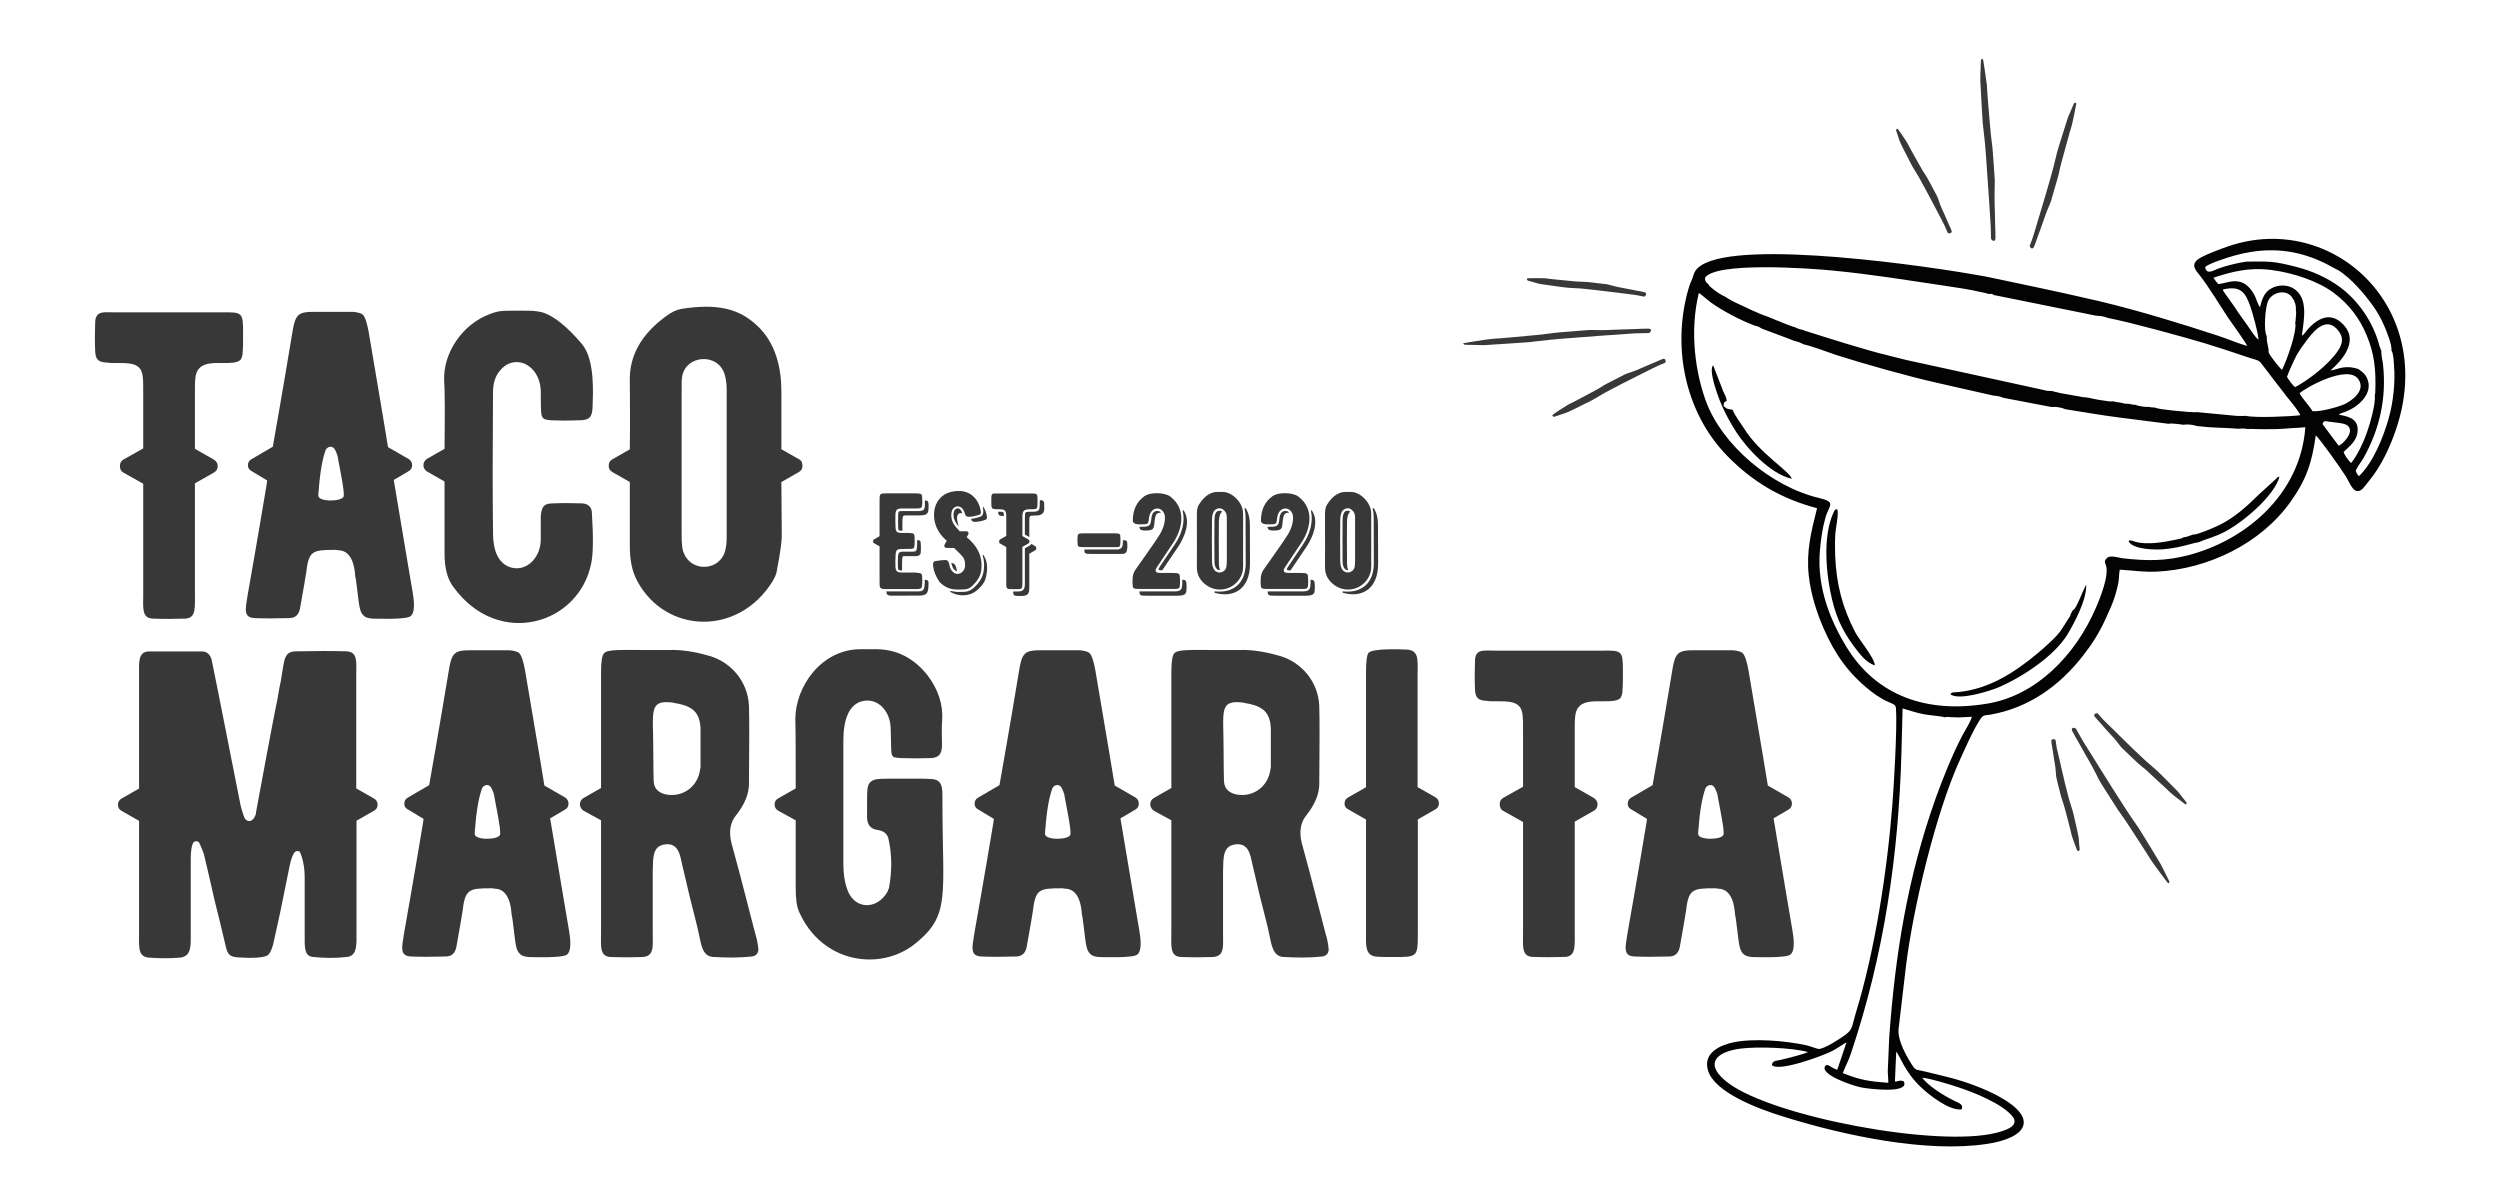 <?xml version="1.0" encoding="utf-8"?>
<!-- Generator: Adobe Illustrator 27.8.1, SVG Export Plug-In . SVG Version: 6.00 Build 0)  -->
<svg version="1.1" id="Capa_1" xmlns="http://www.w3.org/2000/svg" xmlns:xlink="http://www.w3.org/1999/xlink" x="0px" y="0px"
	 viewBox="0 0 1920 920.7" style="enable-background:new 0 0 1920 920.7;" xml:space="preserve">
<style type="text/css">
	.st0{fill:#383838;}
	.st1{fill-rule:evenodd;clip-rule:evenodd;fill:#030303;}
</style>
<g>
	<g>
		<g>
			<path class="st0" d="M290,617.9c0,2.4-1,3.7-2.7,4.7l-13.5,7.7v85.4c0,9.4,0.7,18.2-7.1,19.2c-8.7,1-17.5,1-26.6,0
				c-6.7-0.7-6.1-8.4-6.1-16.8v-43.7c0-8.1-1.3-14.5-3.4-19.5c-0.3-1-1-1.3-2-1.3c-1,0-1.7,0.3-2.4,1c-1.3,1.7-2.7,5-3.7,10.1
				l-7.1,35c-2.4,11.4-4.4,19.8-5.7,25.9c-1,3.7-2.4,6.4-3.7,7.7c-2.7,2.4-13.1,2.7-22.5,2c-6.7-0.3-8.7-2-10.1-8.4
				c-2-8.7-7.1-29.9-8.4-34.6c-3.4-15.5-6.4-27.6-8.4-36.3c-0.7-2-1.7-4.7-3.4-8.4c-1.3-2.7-4.7-1.3-5,0c-1,2-1.7,6.1-1.7,11.8v57.2
				c0,9.4,0.7,17.5-7.7,18.8c-8.1,0.7-16.5,0.7-24.9,0c-8.1-1-7.1-8.1-7.1-19.2v-85.8l-13.5-7.7c-1.7-1-2.7-2.4-2.7-4.7
				c0-2,1-3.7,2.7-4.7l13.5-7.7v-86.8c0-9.8-1-18.2,7.4-18.5h41c3.7,0,6.4,2.4,7.4,6.7l4.7,23.2l17.5,88.5c0.3,1.7,1.3,4.7,2.7,8.7
				s6.1,4.7,8.4-0.7c0.3-0.7,0.7-1.3,0.7-2.7l8.1-43.7c3.4-17.8,6.1-32.6,8.4-43.4c0.7-3.7,1.3-8.4,2.7-14.5
				c2.7-15.1,1.7-22.2,11.8-22.2c15.1-0.3,27.9-0.3,38.3,0c9.1,0.3,7.7,8.4,7.7,18.2v87.1l13.5,7.7C289,614.2,290,615.9,290,617.9z"
				/>
			<path class="st0" d="M435.6,733c-3,3-26.9,2-29.6,2c-3.4-0.3-5.4-1-6.7-2.4c-3-2.7-3.4-7.7-4.7-18.5c-0.7-5-1-9.1-1.7-11.8
				c-0.3-3.4-1-19.5-12.8-19.8c-1.7-0.3-2.7-0.3-2.7-0.3c-17.5,0-20.2,0.7-22.2,17.8c-0.3,2.7-2,11.8-4.7,27.2c-1,5-3.7,7.4-8.4,7.4
				c-10.4,0.3-19.2,0.3-26.2,0c-9.4-0.3-7.1-7.4-5.7-17.2c8.1-45.7,12.8-74.3,14.8-86.1c0-1,0.3-2,0.3-2.4l-11.8-7.1
				c-2-1-3-2.4-3-4.7c0-2,1-3.7,3-4.7l16.1-9.4c7.4-41.7,12.4-72,15.5-90.5c2-11.1,4.7-13.1,15.5-13.1h30.6c3.4,0.3,6.1,1,7.4,2
				c2.4,2.4,3.7,8.4,4.7,13.8c9.4,55.8,14.5,85.4,14.8,88.1l15.8,9.1c1.7,1,2.7,2.7,2.7,4.7c0,2.4-1,3.7-2.7,4.7l-11.4,6.7
				c9.1,54.8,14.1,83.4,14.5,86.1C438.7,724.6,438.3,730.6,435.6,733z M383.8,635.1c-0.7-6.1-4.4-23.9-4.4-24.9c-0.3-1.3-1-3-2-5
				c-2-3.7-5.7-2.4-7.1,0c-2.4,6.4-4.4,16.8-5.4,30.9c-0.3,1.7-0.3,3.4-0.3,4.4c0,5,18.8,4.7,19.5,0.3
				C384.2,640.1,384.2,638.1,383.8,635.1z"/>
			<path class="st0" d="M582.3,727.9c0.7,3.4-1.3,6.4-5,6.7c-9.1,1-19.2,1-30.3,0.3c-7.4-1-8.4-8.7-10.4-18.2
				c-1-5-3.4-14.1-6.7-27.2l-6.4-27.2c-1.3-6.4-3-15.1-12.8-13.8c-9.8,1.3-9.1,10.4-9.4,20.9v47.4c0,10.1,1.3,17.8-8.1,18.2
				c-7.7,0.3-15.8,0.3-23.9,0c-9.1-0.3-7.7-8.4-7.7-19.5V630l-13.5-7.4c-1.7-1.3-2.7-2.7-2.7-5c0-2,1-3.7,2.7-4.7l13.5-7.7v-88.5
				c0-8.4,0.7-13.5,2.4-15.1c3-3,12.8-2.4,32.3-2.4H514c8.4-0.3,18.2,1,28.9,4c18.2,4.4,31.6,20.2,32.3,39c0.3,9.1,0.3,28.9,0,59.9
				c0,7.7-3.4,15.8-9.8,23.9c-4.7,5.7-5.7,12.8-3.7,21.2c3,10.8,9.1,33.6,18.2,69.3C581.3,720.9,582,724.9,582.3,727.9z
				 M521.8,540.6c-2.4-0.3-3.7-0.7-5-1c-18.8-2.4-15.1,6.7-15.1,34.6c0,14.8,0.3,24.2,0.3,24.9c0,5.7,2.7,9.1,8.4,10.8
				c12.4,3,24.2-4.4,26.9-16.8c0.3-2,0.7-3.4,0.7-4v-30.3C537.2,548,532.9,543.2,521.8,540.6z"/>
			<path class="st0" d="M723.6,553c-0.3,2.4-0.3,5.7-0.3,10.4c0,9.8,2,18.2-8.1,18.8c-7.7,0.3-15.5,0.3-23.5,0
				c-9.1-0.7-6.7,0-7.7-23.5c-0.3-11.1-8.4-22.2-20.2-20.5c-11.8,1.7-16.1,14.5-16.1,30.6V663c0,7.1,0.7,13.5,2.7,19.2
				c5,16.5,23.2,17.2,31.3,2.4c0.3-1,0.7-2,1-2.4c2.4-13.1,2.4-25.6-0.3-37.7c-0.7-4-3.7-6.4-8.4-7.1c-5.4-0.7-8.1-4-8.1-10.1
				c0-11.8,0-18.8,0.3-20.9c0.3-5,3-7.7,8.4-8.1c3-0.3,10.4-0.3,22.2-0.3c9.1,0,15.1,0,18.2,0.3c3,0,5,1,6.1,2
				c2.7,2.7,2.7,6.4,2.7,15.1c0,72.7,6.4,87.1-20.5,109c-26.6,21.9-72.3,15.8-89.8-24.6c-1.7-4-2.4-10.1-2.4-18.2V630l-13.5-7.4
				c-1.7-1-2.7-2.7-2.7-4.7c0-2.4,1-3.7,2.7-4.7l13.5-7.7c0-25.9,0-43.7-0.3-53.1c0-25.2,20.2-54.2,50.8-53.8h12.1
				c15.5,0.3,28.6,7.1,39,20.5C720.6,529.8,724.3,540.9,723.6,553z"/>
			<path class="st0" d="M873.6,733c-3,3-26.9,2-29.6,2c-3.4-0.3-5.4-1-6.7-2.4c-3-2.7-3.4-7.7-4.7-18.5c-0.7-5-1-9.1-1.7-11.8
				c-0.3-3.4-1-19.5-12.8-19.8c-1.7-0.3-2.7-0.3-2.7-0.3c-17.5,0-20.2,0.7-22.2,17.8c-0.3,2.7-2,11.8-4.7,27.2c-1,5-3.7,7.4-8.4,7.4
				c-10.4,0.3-19.2,0.3-26.2,0c-9.4-0.3-7.1-7.4-5.7-17.2c8.1-45.7,12.8-74.3,14.8-86.1c0-1,0.3-2,0.3-2.4l-11.8-7.1
				c-2-1-3-2.4-3-4.7c0-2,1-3.7,3-4.7l16.1-9.4c7.4-41.7,12.4-72,15.5-90.5c2-11.1,4.7-13.1,15.5-13.1h30.6c3.4,0.3,6.1,1,7.4,2
				c2.4,2.4,3.7,8.4,4.7,13.8c9.4,55.8,14.5,85.4,14.8,88.1l15.8,9.1c1.7,1,2.7,2.7,2.7,4.7c0,2.4-1,3.7-2.7,4.7l-11.4,6.7
				c9.1,54.8,14.1,83.4,14.5,86.1C876.7,724.6,876.3,730.6,873.6,733z M821.8,635.1c-0.7-6.1-4.4-23.9-4.4-24.9c-0.3-1.3-1-3-2-5
				c-2-3.7-5.7-2.4-7.1,0c-2.4,6.4-4.4,16.8-5.4,30.9c-0.3,1.7-0.3,3.4-0.3,4.4c0,5,18.8,4.7,19.5,0.3
				C822.2,640.1,822.2,638.1,821.8,635.1z"/>
			<path class="st0" d="M1020.3,727.9c0.7,3.4-1.3,6.4-5,6.7c-9.1,1-19.2,1-30.3,0.3c-7.4-1-8.4-8.7-10.4-18.2
				c-1-5-3.4-14.1-6.7-27.2l-6.4-27.2c-1.3-6.4-3-15.1-12.8-13.8c-9.8,1.3-9.1,10.4-9.4,20.9v47.4c0,10.1,1.3,17.8-8.1,18.2
				c-7.7,0.3-15.8,0.3-23.9,0c-9.1-0.3-7.7-8.4-7.7-19.5V630l-13.5-7.4c-1.7-1.3-2.7-2.7-2.7-5c0-2,1-3.7,2.7-4.7l13.5-7.7v-88.5
				c0-8.4,0.7-13.5,2.4-15.1c3-3,12.8-2.4,32.3-2.4H952c8.4-0.3,18.2,1,28.9,4c18.2,4.4,31.6,20.2,32.3,39c0.3,9.1,0.3,28.9,0,59.9
				c0,7.7-3.4,15.8-9.8,23.9c-4.7,5.7-5.7,12.8-3.7,21.2c3,10.8,9.1,33.6,18.2,69.3C1019.3,720.9,1020,724.9,1020.3,727.9z
				 M959.8,540.6c-2.4-0.3-3.7-0.7-5-1c-18.8-2.4-15.1,6.7-15.1,34.6c0,14.8,0.3,24.2,0.3,24.9c0,5.7,2.7,9.1,8.4,10.8
				c12.4,3,24.2-4.4,26.9-16.8c0.3-2,0.7-3.4,0.7-4v-30.3C975.2,548,970.9,543.2,959.8,540.6z"/>
			<path class="st0" d="M1105.1,616.9c0,2.4-1,3.7-2.7,4.7l-13.5,7.7v88.5c0,16.8-0.7,17.2-17.2,17.2c-6.4,0-11.1,0-14.5-0.3
				c-9.1-0.7-8.1-9.1-8.1-18.5v-86.8l-13.5-7.7c-2-1-3-2.4-3-4.7c0-2,1-3.7,3-4.7l13.5-7.7v-88.8c0-8.1,0.7-13.1,2-14.5
				c3.4-3.4,23.6-2.7,29.9-2.4c9.1,1,7.7,8.4,7.7,19.8v85.8l13.5,7.7C1104.1,613.2,1105.1,614.9,1105.1,616.9z"/>
			<path class="st0" d="M1246.4,515.3c0,6.7,0,11.8-0.3,14.5c0,3-0.7,5-1.7,6.4c-2.7,2.4-7.4,2.4-13.5,2.4c-6.7,0-13.8-0.3-17.8,3.7
				c-4,3.7-3.7,9.4-3.7,22.5v39.7l14.8,8.4c1.7,1.3,2.7,2.7,2.7,4.7c0,2.4-1,4-2.7,5l-14.8,8.4v83.4c0,12.1,1,19.8-7.1,20.5
				c-8.7,0.3-17.2,0.3-25.2,0c-8.7-0.3-7.4-8.4-7.4-18.5v-85.1l-15.5-8.7c-1.7-1-2.4-2.7-2.4-5c0-2,0.7-3.4,2.4-4.7l15.5-8.7v-42.7
				c0-11.4,0-15.8-3-19.2c-3.4-3.7-10.1-3.7-16.8-3.7c-3.7,0-6.4,0-7.7-0.3c-6.7-0.3-9.1-2-9.4-8.7c-0.3-7.1-0.3-14.8,0-22.5
				c0-2.7,1-4.7,2-5.7c2.7-2.4,6.7-1.7,14.5-1.7h80.7C1245.7,499.5,1246.4,499.5,1246.4,515.3z"/>
			<path class="st0" d="M1375.2,733c-3,3-26.9,2-29.6,2c-3.4-0.3-5.4-1-6.7-2.4c-3-2.7-3.4-7.7-4.7-18.5c-0.7-5-1-9.1-1.7-11.8
				c-0.3-3.4-1-19.5-12.8-19.8c-1.7-0.3-2.7-0.3-2.7-0.3c-17.5,0-20.2,0.7-22.2,17.8c-0.3,2.7-2,11.8-4.7,27.2c-1,5-3.7,7.4-8.4,7.4
				c-10.4,0.3-19.2,0.3-26.2,0c-9.4-0.3-7.1-7.4-5.7-17.2c8.1-45.7,12.8-74.3,14.8-86.1c0-1,0.3-2,0.3-2.4l-11.8-7.1
				c-2-1-3-2.4-3-4.7c0-2,1-3.7,3-4.7l16.1-9.4c7.4-41.7,12.4-72,15.5-90.5c2-11.1,4.7-13.1,15.5-13.1h30.6c3.4,0.3,6.1,1,7.4,2
				c2.4,2.4,3.7,8.4,4.7,13.8c9.4,55.8,14.5,85.4,14.8,88.1l15.8,9.1c1.7,1,2.7,2.7,2.7,4.7c0,2.4-1,3.7-2.7,4.7l-11.4,6.7
				c9.1,54.8,14.1,83.4,14.5,86.1C1378.3,724.6,1377.9,730.6,1375.2,733z M1323.4,635.1c-0.7-6.1-4.4-23.9-4.4-24.9
				c-0.3-1.3-1-3-2-5c-2-3.7-5.7-2.4-7.1,0c-2.4,6.4-4.4,16.8-5.4,30.9c-0.3,1.7-0.3,3.4-0.3,4.4c0,5,18.8,4.7,19.5,0.3
				C1323.8,640.1,1323.8,638.1,1323.4,635.1z"/>
		</g>
		<g>
			<path class="st0" d="M708.2,442.2c0.2,2.7,0.2,5.3-0.1,7.9c-0.2,2.5-2.7,2.3-4.9,2.3h-22.7c-1.5,0-3.3,0-4.2-0.8
				c-0.9-0.8-0.8-2.2-0.8-6.1v-25.9l-4.2-2.4c-0.5-0.3-0.8-0.7-0.8-1.5c0-0.6,0.3-1.2,0.8-1.5l4.2-2.4v-27.4c0-5.2,0.1-5.5,5.2-5.5
				h22.6c2.4,0,3.8,0.3,4.3,0.7c0.9,0.9,0.8,6.2,0.6,8.6c-0.2,2.5-2.4,2.3-5.5,2.3h-10.4c-3.5,0.1-4.4,1.2-4.6,4.4
				c-0.1,3.6-0.1,7,0.1,10.4c0,1.4,0.4,2.4,0.9,3c1.3,1.2,3.6,1,6.8,1c1.7,0,2.9,0,3.7,0.1c2.5,0,3.1,0.7,3.2,3.2
				c0.1,2.2,0.1,4.4-0.1,6.6c0,1.5-0.8,2.2-2.3,2.3c-1.6,0.1-4,0.1-7,0.1c-4,0-5,0.5-5.2,5c-0.2,2.5-0.2,5.3-0.1,8.6
				c0.2,3.4,1.2,4.4,4.6,4.5h10.3C705.8,440.1,707.9,439.8,708.2,442.2z M713.1,447.4c0-1.8-1.3-2.1-2.9-2.1c0.1,1.7,0,3.4-0.2,4.9
				c-0.4,4.3-2.8,4-6.8,4h-22.5c0.1,1.4,0.3,2,0.8,2.5c0.9,0.8,2.7,0.8,4.2,0.8l20.1-0.1C712.3,457.4,713.1,455.4,713.1,447.4z
				 M704.3,419.5c-0.2,3.6-0.5,4.2-4.1,4.2h-7.1c-2.3,0-3.2,0.9-3.4,3.3c-0.2,2.2-0.2,4.7-0.1,8.4c0.1,2.4,0.4,2.6,2.7,2.7h0.5
				c0-2.2-0.1-5.3,0-7.1c0.2-4.5,0.2-3.9,4.2-3.9c3,0,5.5,0.1,7,0c1.5-0.1,3-1,3.1-2.5c0.2-2.3,0.2-4.3,0.1-6.5
				c-0.1-2.5-0.3-3.3-2.8-3.3C704.5,416.5,704.4,418.1,704.3,419.5z M710.3,384.3v4.1c-0.1,4.5-2.9,4.1-7.5,4.1h-10.4
				c-2.2,0.1-2.5,0.3-2.6,2.6c-0.1,3.6-0.1,6.4,0,10.2c0.1,2.3,0.5,2.2,3.3,2.3c-0.1-2.4-0.1-5.8,0-8.3c0.2-3.2,0.1-3.5,3.6-3.5
				h10.2c3.6,0,5.9-0.9,6.1-3.9c0.2-2.4,0.4-6.1-0.5-7C711.9,384.6,711.5,384.4,710.3,384.3z"/>
			<path class="st0" d="M747.3,417.3c5.3,6.1,7.3,13,6.3,20.7c-0.4,3.4-1.9,6.4-4.2,9.1c-4.7,5.6-6.3,5.7-13.3,5.7
				c-5.2,0-8-1-10.9-2.8c-1.8-1.2-3.1-2.3-4-3.6c-2.5-3.9-4-7.5-4.5-11c-0.2-1.6-0.5-4.2,1.7-4.5c3.5-0.5,5.9-0.8,7-0.8
				c2.1-0.1,2.8,0.5,3.5,2.7c0,0.2,0.2,0.6,0.3,1.4c0.3,1.3,0.5,1.9,1,2.9c1.7,2.9,3.8,4.1,6.4,3.5c2.5-0.6,4.6-3.4,4.6-6.2
				c0.1-6.2-2.1-7.1-7.6-12.7l-0.9-0.9h-5.7c-1.4,0.1-2.2-1.4-1.6-2.5l1.7-2.9l-2.9-2.9c-5-5.4-7.3-11.8-6.8-18.9
				c0.6-8.2,5.8-14,12.5-15.7c15.4-3.9,22.3,6.4,23.4,15.2c0.2,1.3-0.3,1.9-1.4,2.3c-2.8,0.9-5.6,1.5-8.1,1.5
				c-1.3,0-2.1-0.5-2.5-1.7l-1-2.7c-2.5-5.6-8.9-4.4-9.6,1.5c-0.5,4,0.7,7.8,3.9,11.3c0.3,0.4,1.8,1.9,2.5,2.7h5
				c1.4,0,2.2,1.4,1.5,2.5l-1.2,2.1C744.3,414.1,745.4,415.1,747.3,417.3z M731,454c-1.8-0.2-1.9,0.3-0.4,1c2.4,1.3,5.5,2.2,8.6,2.2
				c5.1,0,9.4-1.4,14.2-6.9c2.3-2.7,3.3-4.2,4.1-8.3c0.9-4.8,1.2-10.4-2-15.4c-0.5-0.9-1-0.6-0.7,0.3c1,3.6,1.3,7.3,0.7,11.2
				c-0.4,3.7-2,7-4.6,10.2c-5.6,6.5-8.1,6.3-14.8,6.3C733.9,454.7,732.5,454.2,731,454z M735,438.9c-0.3-1.5-0.5-2.8-1-4.1
				c-0.7-1.8-1.9-2.3-3.4-2.4c0.1,0.3,0.3,1.7,1.3,3.8C732.6,437.5,734.2,438.6,735,438.9z M739.1,394.4l-0.5-1.4
				c-1.7-4.1-5.7-3-6.2,0.9c-0.5,3.6,0.7,6.8,3.9,10.4c-0.5-1.6-1.5-5.1-1.3-7C735.3,394.9,736.7,393.3,739.1,394.4z M752.5,397
				c-2.3,0.7-4.5,1.3-6.7,1.5l0.2,0.6c0.4,1.2,1.3,1.7,2.5,1.7c2.5,0,5.2-0.5,8.1-1.5c1-0.4,1.6-1,1.4-2.3c-0.3-2.5-1.1-4.8-2.4-7.2
				c-0.5-0.8-0.9-0.6-0.7,0.3c0.1,0.5,0.3,2,0.3,2.5C755.2,395,754.5,396.3,752.5,397z"/>
			<path class="st0" d="M796.8,383.9c0,2.1,0,3.7-0.1,4.5c0,0.9-0.2,1.6-0.5,2c-0.8,0.7-2.3,0.7-4.2,0.7c-2.1,0-4.3-0.1-5.6,1.2
				c-1.3,1.2-1.2,2.9-1.2,7v12.4l4.6,2.6c0.5,0.4,0.8,0.8,0.8,1.5c0,0.7-0.3,1.3-0.8,1.6l-4.6,2.6v26c0,3.8,0.3,6.2-2.2,6.4
				c-2.7,0.1-5.3,0.1-7.9,0c-2.7-0.1-2.3-2.6-2.3-5.8v-26.5l-4.8-2.7c-0.5-0.3-0.7-0.8-0.7-1.6c0-0.6,0.2-1,0.7-1.5l4.8-2.7v-13.3
				c0-3.6,0-4.9-0.9-6c-1-1.2-3.1-1.2-5.2-1.2c-1.2,0-2,0-2.4-0.1c-2.1-0.1-2.8-0.6-2.9-2.7c-0.1-2.2-0.1-4.6,0-7
				c0-0.8,0.3-1.5,0.6-1.8c0.8-0.7,2.1-0.5,4.5-0.5h25.2C796.6,379,796.8,379,796.8,383.9z M770.6,393.5c0.2,0.3,0.4,0.7,0.4,2.8
				c-0.6,0-1.2,0-1.5-0.1c-2.1-0.1-2.8-0.6-2.9-2.7V393h0.1C769.3,393,770.1,393.1,770.6,393.5z M792.1,417.7l3,1.8
				c0.5,0.4,0.8,0.8,0.8,1.5c0,0.7-0.3,1.3-0.8,1.6l-4.6,2.6v26c0,3.8-0.6,6.1-4.5,6.4c-2.7,0.2-3,0.1-5.6,0c-2-0.1-2.3-1.4-2.3-3.3
				c1.7,0,3.4,0,5-0.1c4.5-0.4,4-4.6,4-8.3v-24.8l3.7-2.1C791.3,418.7,791.7,418.3,792.1,417.7z M802,389.1c0,3,0,4-1.3,5.2
				c-1.3,1.3-2.8,1.6-4.9,1.6c-3.3,0-4.1,0.1-4.8,0.7c-0.5,0.5-0.5,1.8-0.5,7.9v8l-3.4-2v-11.2c0-4.1,0.1-5.2,0.6-5.7
				c0.4-0.5,1.2-0.6,4.2-0.6c2,0,4.4,0.2,5.8-1.2c0.6-0.7,0.8-2,0.8-3.4c0-0.9,0.1-2.4,0.1-4.3C801.9,384.3,802,384.8,802,389.1z"/>
			<path class="st0" d="M857.8,420.2h-25.1c-1.2,0-2.2,0-3.1-0.1c-1.1-0.1-1.8-0.7-1.9-1.6c-0.3-2.7-0.3-5.1,0-7.4
				c0.2-0.7,0.8-1.2,1.7-1.4c0.8-0.1,1.8-0.1,2.8-0.1h23.6c2.4,0,3.4,0.1,4,0.6c0.6,0.4,0.7,1.3,0.7,3.2s0,3.4-0.1,4.3
				C860.3,419.4,859.8,420.2,857.8,420.2z M865.8,418.7c0-3.3-0.2-3.7-3.4-3.9c0,1.3,0,2.3-0.1,3.1c-0.2,2.5-1.5,4.1-4.4,4.1h-25.1
				c0,0.5,0,1.2,0.1,1.7c0.1,0.8,0.8,1.5,1.9,1.6c0.9,0.1,2,0.1,3.1,0.1h23.9c2.4,0,3.6-1.1,3.8-3.5
				C865.8,421,865.8,420.7,865.8,418.7z"/>
			<path class="st0" d="M899.5,452.3h-24.3c-2.5,0-3.9,0-4.7-0.7c-0.3-0.3-0.6-1.1-0.6-2c-0.2-2.9-0.6-8.1,2-11.9l8.3-11.8
				c5.8-8.1,9.1-13.2,10.5-15.4c2.8-4.8,4.3-9.6,3.9-14.2c-0.3-2.5-2.2-5.6-5.6-5.8c-3.4-0.1-5.9,2.8-6.5,6.8c0,0.2-0.2,2.1-0.3,2.5
				c-0.3,2.1-0.8,2.6-2.9,2.8c-4.7,0.2-9.3,0.6-9.3-3c0.1-8.1,3-14.2,8.6-18.3c0.3-0.3,0.6-0.5,1.1-0.7c4.2-2.6,14.7-2.5,19,0.7
				c13.5,10.2,8.5,26.4,2.3,35.6l-11.3,16.9c-1.8,2.7-2.6,3.8-2,5c0.6,1.2,2,1.2,5.1,1.2h4.2c3.5,0,5.3,0,7,0.2
				c1.3,0.2,2,0.9,2.1,2.2c0.3,2.6,0.3,5.2,0,7.9C905.7,452.7,903.5,452.3,899.5,452.3z M888.8,392.4c-3.7,0-4.4,3.5-4.8,7.4
				c-0.3,3.4-1.6,4.4-4.6,4.7h-0.1c-1.4,0.1-2.7,0.1-4.2,0.1v0.2c0,3,3.6,2.7,6.2,2.6c3.9-0.2,4.9-1.2,5.2-5c0.7-7.8,1.6-8.6,5-8.6
				C891.2,393,890.3,392.4,888.8,392.4z M909,445.3h-1c0.1,1.7,0,3.5-0.2,5.1c-0.4,4.3-4.4,3.8-8.3,3.8h-24.4v0.6
				c0,0.9,0.3,1.7,0.6,2c0.8,0.7,2.2,0.7,4.7,0.7h24.3c4,0,6.2-0.9,6.4-3.4c0.3-2.6,0.3-4.1,0-6.7C911,446.3,910.3,445.3,909,445.3z
				 M902.3,418L891,434.8c-1.9,2.8-1.6,3.2,1.6,3.2c5.1-7.5,9.2-13.6,12.3-18.2c5.1-7.7,9.6-19.1,4.4-27.4c-0.6-1-1.3-0.7-0.9,0.4
				C910.1,400.4,908.1,409.4,902.3,418z"/>
			<path class="st0" d="M927.4,450c-5.6-3.6-8.3-8.4-8.2-14.7c0-4.8,0.1-18.2,0-40.2c0-3.5,0.5-6,1.6-7.6c4.2-6.7,9.2-10,15-9.7
				c2.8,0,4.1,0.1,3.8,0c7.1,0.5,11.9,7,13.1,9.3c1.4,2.5,2,5,2,7.4v20.4v20.1C954.9,448.5,939.6,457.7,927.4,450z M932.3,437.3
				c2.3,3.7,8,3,9.4-1.3c0.3-1.3,0.5-2.8,0.5-4.9v-30.7c0-3.6,0.4-6.3-2.5-8.8c-2-1.8-5-1.6-6.9,0.4c-1.7,1.9-2,5.2-2,7.8
				c-0.1,9.3-0.1,19.5,0,30.4C930.8,433.3,931.2,435.4,932.3,437.3z M960,432.6l-0.1-29.6c0-4.2-0.7-8.7-3.1-12.4
				c-0.5-0.9-1.2-0.5-0.9,0.4c0.5,2.1,0.7,4.4,0.7,6.7l0.1,34.8c0,15.4-9.4,23.1-23.3,21.7c-0.8-0.1-1.2,0.8-0.3,1.1
				C946.6,459.2,960.1,453.3,960,432.6z M934.2,393.2c-0.9,1-1.5,3.4-1.5,6.5c-0.1,9.2-0.1,19.4,0,30.4c0,3.1,0.3,4.7,1.2,6.1
				c0.7,1.3,2,1.7,3.1,1.6c-0.7-1.7-0.9-3.6-0.9-6.2c-0.1-10.9-0.1-21.1,0-30.4c0-2.5,0.3-5.9,2-7.8c0.1-0.1,0.3-0.3,0.5-0.4
				l-0.1-0.1C937.3,391.9,935.4,392,934.2,393.2z"/>
			<path class="st0" d="M997.9,452.3h-24.3c-2.5,0-3.9,0-4.7-0.7c-0.3-0.3-0.6-1.1-0.6-2c-0.2-2.9-0.6-8.1,2-11.9l8.3-11.8
				c5.8-8.1,9.1-13.2,10.5-15.4c2.8-4.8,4.3-9.6,3.9-14.2c-0.3-2.5-2.2-5.6-5.6-5.8c-3.4-0.1-5.9,2.8-6.5,6.8c0,0.2-0.2,2.1-0.3,2.5
				c-0.3,2.1-0.8,2.6-2.9,2.8c-4.7,0.2-9.3,0.6-9.3-3c0.1-8.1,3-14.2,8.6-18.3c0.3-0.3,0.6-0.5,1.1-0.7c4.2-2.6,14.7-2.5,19,0.7
				c13.5,10.2,8.5,26.4,2.3,35.6l-11.3,16.9c-1.8,2.7-2.6,3.8-2,5c0.6,1.2,2,1.2,5.1,1.2h4.2c3.5,0,5.3,0,7,0.2
				c1.3,0.2,2,0.9,2.1,2.2c0.3,2.6,0.3,5.2,0,7.9C1004.1,452.7,1001.9,452.3,997.9,452.3z M987.2,392.4c-3.7,0-4.4,3.5-4.8,7.4
				c-0.3,3.4-1.6,4.4-4.6,4.7h-0.1c-1.4,0.1-2.7,0.1-4.2,0.1v0.2c0,3,3.6,2.7,6.2,2.6c3.9-0.2,4.9-1.2,5.2-5c0.7-7.8,1.6-8.6,5-8.6
				C989.7,393,988.7,392.4,987.2,392.4z M1007.5,445.3h-1c0.1,1.7,0,3.5-0.2,5.1c-0.4,4.3-4.4,3.8-8.3,3.8h-24.4v0.6
				c0,0.9,0.3,1.7,0.6,2c0.8,0.7,2.2,0.7,4.7,0.7h24.3c4,0,6.2-0.9,6.4-3.4c0.3-2.6,0.3-4.1,0-6.7
				C1009.5,446.3,1008.7,445.3,1007.5,445.3z M1000.8,418l-11.3,16.9c-1.9,2.8-1.6,3.2,1.6,3.2c5.1-7.5,9.2-13.6,12.3-18.2
				c5.1-7.7,9.6-19.1,4.4-27.4c-0.6-1-1.3-0.7-0.9,0.4C1008.5,400.4,1006.5,409.4,1000.8,418z"/>
			<path class="st0" d="M1025.8,450c-5.6-3.6-8.3-8.4-8.2-14.7c0-4.8,0.1-18.2,0-40.2c0-3.5,0.5-6,1.6-7.6c4.2-6.7,9.2-10,15-9.7
				c2.8,0,4.1,0.1,3.8,0c7.1,0.5,11.9,7,13.1,9.3c1.4,2.5,2,5,2,7.4v20.4v20.1C1053.3,448.5,1038,457.7,1025.8,450z M1030.8,437.3
				c2.3,3.7,8,3,9.4-1.3c0.3-1.3,0.5-2.8,0.5-4.9v-30.7c0-3.6,0.4-6.3-2.5-8.8c-2-1.8-5-1.6-6.9,0.4c-1.7,1.9-2,5.2-2,7.8
				c-0.1,9.3-0.1,19.5,0,30.4C1029.3,433.3,1029.6,435.4,1030.8,437.3z M1058.4,432.6l-0.1-29.6c0-4.2-0.7-8.7-3.1-12.4
				c-0.5-0.9-1.2-0.5-0.9,0.4c0.5,2.1,0.7,4.4,0.7,6.7l0.1,34.8c0,15.4-9.4,23.1-23.3,21.7c-0.8-0.1-1.2,0.8-0.3,1.1
				C1045,459.2,1058.5,453.3,1058.4,432.6z M1032.6,393.2c-0.9,1-1.5,3.4-1.5,6.5c-0.1,9.2-0.1,19.4,0,30.4c0,3.1,0.3,4.7,1.2,6.1
				c0.7,1.3,2,1.7,3.1,1.6c-0.7-1.7-0.9-3.6-0.9-6.2c-0.1-10.9-0.1-21.1,0-30.4c0-2.5,0.3-5.9,2-7.8c0.1-0.1,0.3-0.3,0.5-0.4
				l-0.1-0.1C1035.8,391.9,1033.8,392,1032.6,393.2z"/>
		</g>
		<g>
			<path class="st0" d="M186.7,255.5c0,6.7,0,11.8-0.3,14.5c0,3-0.7,5-1.7,6.4c-2.7,2.4-7.4,2.4-13.5,2.4c-6.7,0-13.8-0.3-17.8,3.7
				c-4,3.7-3.7,9.4-3.7,22.5v39.7l14.8,8.4c1.7,1.3,2.7,2.7,2.7,4.7c0,2.4-1,4-2.7,5l-14.8,8.4v83.4c0,12.1,1,19.8-7.1,20.5
				c-8.7,0.3-17.2,0.3-25.2,0c-8.7-0.3-7.4-8.4-7.4-18.5v-85.1l-15.5-8.7c-1.7-1-2.4-2.7-2.4-5c0-2,0.7-3.4,2.4-4.7l15.5-8.7v-42.7
				c0-11.4,0-15.8-3-19.2c-3.4-3.7-10.1-3.7-16.8-3.7c-3.7,0-6.4,0-7.7-0.3c-6.7-0.3-9.1-2-9.4-8.7c-0.3-7.1-0.3-14.8,0-22.5
				c0-2.7,1-4.7,2-5.7c2.7-2.4,6.7-1.7,14.5-1.7h80.7C186,239.7,186.7,239.7,186.7,255.5z"/>
			<path class="st0" d="M315.5,473.1c-3,3-26.9,2-29.6,2c-3.4-0.3-5.4-1-6.7-2.4c-3-2.7-3.4-7.7-4.7-18.5c-0.7-5-1-9.1-1.7-11.8
				c-0.3-3.4-1-19.5-12.8-19.8c-1.7-0.3-2.7-0.3-2.7-0.3c-17.5,0-20.2,0.7-22.2,17.8c-0.3,2.7-2,11.8-4.7,27.2c-1,5-3.7,7.4-8.4,7.4
				c-10.4,0.3-19.2,0.3-26.2,0c-9.4-0.3-7.1-7.4-5.7-17.2c8.1-45.7,12.8-74.3,14.8-86.1c0-1,0.3-2,0.3-2.4l-11.8-7.1
				c-2-1-3-2.4-3-4.7c0-2,1-3.7,3-4.7l16.1-9.4c7.4-41.7,12.4-72,15.5-90.5c2-11.1,4.7-13.1,15.5-13.1h30.6c3.4,0.3,6.1,1,7.4,2
				c2.4,2.4,3.7,8.4,4.7,13.8c9.4,55.8,14.5,85.4,14.8,88.1l15.8,9.1c1.7,1,2.7,2.7,2.7,4.7c0,2.4-1,3.7-2.7,4.7l-11.4,6.7
				c9.1,54.8,14.1,83.4,14.5,86.1C318.6,464.7,318.2,470.8,315.5,473.1z M263.7,375.3c-0.7-6.1-4.4-23.9-4.4-24.9c-0.3-1.3-1-3-2-5
				c-2-3.7-5.7-2.4-7.1,0c-2.4,6.4-4.4,16.8-5.4,30.9c-0.3,1.7-0.3,3.4-0.3,4.4c0,5,18.8,4.7,19.5,0.3
				C264.1,380.3,264.1,378.3,263.7,375.3z"/>
			<path class="st0" d="M454.1,432.4c-9.1,47.1-71,65.9-105.6,18.8c-5-6.4-7.1-15.1-7.1-26.2v-55.2l-13.5-7.7
				c-1.7-1.3-2.7-2.7-2.7-4.7c0-2.4,1-3.7,2.7-5l13.5-7.7c0.3-26.9,0.3-43.7-0.3-52.8c-0.7-20.5,13.5-42.7,35.3-50.8
				c4.4-1.7,8.1-2.4,11.4-2.4c9.8-0.3,16.8,0,21.2,0c3,0.3,6.4,0.7,9.1,1.7c8.1,3,17.8,10.8,28.9,23.9c10.1,12.1,8.4,38.3,8.1,48.4
				c-0.3,8.1-2.7,10.1-10.8,10.1c-7.1,0.3-13.8,0.3-20.9,0c-9.4-0.7-7.7-2-8.1-23.2c-0.7-12.8-9.1-21.5-18.5-21.5
				c-4.7,0-8.7,2-12.1,5.7c-6.7,7.4-6.1,15.1-6.1,23.5c-0.3,39-0.3,71.3,0,97.5c0,4.7,0,9.1,0.7,13.1c1,8.4,6.1,17.8,16.5,18.5
				c10.4,0.7,19.2-9.1,19.5-21.5v-18.5c0.7-7.4,2.4-9.8,9.4-9.8c7.1-0.3,14.8-0.3,22.5,0c4.7,0.3,7.4,3,7.4,7.7
				C455.8,413.3,455.5,425.7,454.1,432.4z"/>
			<path class="st0" d="M616.3,357.8c0,2-0.7,3.4-2.7,4.7l-13.5,7.7l0.3,41.4c0,3.7-1,12.4-3.7,26.2c-0.3,3-1.7,5.7-3.4,8.7
				c-26.6,42.7-82.4,40-103.9-0.3c-4-7.4-5.7-16.1-5.7-26.9v-49.1l-13.5-7.7c-2-1.3-2.7-2.7-2.7-4.7c0-2.4,0.7-3.7,2.7-5l13.5-7.7
				c0.3-24.6,0-42.4,0-51.8c-0.7-19.8,8.7-36.7,28.3-50.8c4-3,7.7-4.7,12.1-5.4c26.6-4,43.4-0.3,57.5,13.1
				c14.1,13.1,18.5,32.3,18.5,50.1V345l13.5,7.7C615.6,353.7,616.3,355.4,616.3,357.8z M558.1,412.6V298.9c0-4.7-0.7-8.4-1.7-11.8
				c-5.4-16.5-30.3-14.5-32.6,2.7c-0.3,2-0.3,5.4-0.3,10.8v109.7c0,6.7,0.3,11.8,1.7,14.5c5.4,13.8,24.9,14.1,30.9,0.7
				C557.4,422.3,558.1,418,558.1,412.6z"/>
		</g>
	</g>
	<g>
		<g>
			<g>
				<g>
					<g>
						<g>
							<path class="st0" d="M1521.3,46.6c-0.1,2.2-0.1,4.5-0.2,6.7c-0.1,2.9-0.3,5.9-0.2,8.8c0.3,6.9,0.7,13.8,1.1,20.8
								c0.2,3.7,0.4,7.4,0.7,11.1c0.5,5.2,1.2,10.3,1.7,15.5c0.6,6.6,1.1,13.2,1.5,19.8c0.5,6.7,0.9,13.5,1.4,20.2
								c0.2,2.5,0.3,4.9,0.5,7.4c0.2,3.7,0.5,7.3,0.7,11c0.1,2.2,0.3,4.4,0.4,6.5c0,2.9,0.2,5.8,0.2,8.6c0.1,1.5,3,3.5,3.4,0.2
								c0.1-3.2-0.1-6.4-0.2-9.7c-0.1-3.1-0.1-6.3-0.2-9.4c-0.1-4.3-0.3-8.7-0.3-13c0-2.3,0.1-4.5,0.1-6.8c0-2,0.2-4.1,0.1-6.1
								c-0.3-4.9-0.7-9.7-1-14.5c-0.3-3.5-0.5-6.9-0.8-10.4c-0.4-3.5-0.9-7.1-1.3-10.6c-0.6-6.9-1.2-13.9-1.8-20.9
								c-0.3-3-0.5-6-0.7-9c-0.2-2.5-0.3-5.1-0.5-7.6c-0.4-3.4-0.9-6.7-1.4-10.1c-0.4-3-0.9-5.9-1.4-8.9
								C1522.6,44,1521.4,45.9,1521.3,46.6z"/>
						</g>
					</g>
					<g>
						<g>
							<path class="st0" d="M1592.7,79.6c-0.8,1.7-1.5,3.4-2.2,5.2c-0.9,2.3-2.1,4.5-2.8,6.8c-1.8,5.5-3.5,11-5.2,16.6
								c-0.9,3-1.9,5.9-2.7,8.9c-1.1,4.2-2,8.5-3.1,12.6c-1.4,5.3-3,10.6-4.5,15.9c-1.6,5.4-3.2,10.8-4.8,16.2
								c-0.6,2-1.2,3.9-1.8,5.9c-0.9,2.9-1.7,5.9-2.6,8.8c-0.5,1.7-1,3.5-1.6,5.2c-0.8,2.3-1.6,4.6-2.5,6.8
								c-0.4,1.2,1.8,3.7,3.1,1.3c1.1-2.5,1.9-5,2.8-7.6c0.9-2.5,1.8-4.9,2.7-7.4c1.2-3.4,2.4-6.8,3.6-10.2c0.6-1.8,1.4-3.5,2.1-5.3
								c0.6-1.6,1.4-3.1,1.9-4.7c1.2-3.9,2.3-7.8,3.4-11.7c0.8-2.8,1.7-5.6,2.4-8.4c0.7-2.9,1.2-5.8,2-8.7
								c1.5-5.6,3.1-11.2,4.6-16.8c0.7-2.4,1.3-4.8,2-7.3c0.6-2,1.3-4,1.8-6.1c0.7-2.8,1.2-5.5,1.8-8.3c0.5-2.4,1-4.9,1.4-7.3
								C1594.7,78,1593,79.1,1592.7,79.6z"/>
						</g>
					</g>
					<g>
						<g>
							<path class="st0" d="M1456.2,100.2c0.4,1.4,1,2.7,1.4,4.1c0.6,1.8,1.1,3.7,1.9,5.4c1.9,4,4,8,6,11.9c1.1,2.1,2.1,4.3,3.3,6.4
								c1.7,2.9,3.6,5.7,5.2,8.6c2.1,3.7,4.1,7.4,6.1,11.2c2,3.8,4,7.7,6.1,11.5c0.7,1.4,1.4,2.8,2.2,4.2c1.1,2.1,2.2,4.2,3.3,6.3
								c0.6,1.2,1.3,2.5,1.9,3.8c0.7,1.7,1.5,3.4,2.2,5.1c0.4,0.9,3.5,0.7,3.1-1.3c-0.7-2-1.6-3.8-2.5-5.7c-0.8-1.9-1.6-3.7-2.4-5.6
								c-1.1-2.6-2.3-5.1-3.4-7.6c-0.6-1.3-1-2.7-1.5-4.1c-0.4-1.2-0.8-2.5-1.4-3.7c-1.4-2.8-2.9-5.5-4.4-8.3c-1.1-2-2.1-4-3.2-5.9
								c-1.2-2-2.5-3.8-3.7-5.8c-2.2-3.9-4.4-7.8-6.6-11.7c-0.9-1.7-1.9-3.4-2.8-5.1c-0.8-1.4-1.5-2.9-2.3-4.3
								c-1.1-1.9-2.4-3.7-3.6-5.5c-1.1-1.6-2.2-3.2-3.3-4.7C1456.8,98,1456.2,99.7,1456.2,100.2z"/>
						</g>
					</g>
					<g>
						<g>
							<path class="st0" d="M1125.2,264.8c2.3,0.1,4.6,0.1,6.9,0.1c3,0,6.1,0.3,9.1,0.1c7.1-0.4,14.3-0.9,21.4-1.4
								c3.8-0.3,7.7-0.5,11.5-0.8c5.3-0.5,10.7-1.3,16-1.8c6.8-0.7,13.6-1.2,20.4-1.7c7-0.6,13.9-1.1,20.9-1.6
								c2.5-0.2,5.1-0.3,7.6-0.5c3.8-0.3,7.6-0.6,11.4-0.8c2.2-0.2,4.5-0.4,6.7-0.4c3-0.1,5.9-0.2,8.9-0.2c1.5-0.1,3.6-3,0.2-3.4
								c-3.3-0.1-6.6,0.2-10,0.3c-3.2,0.1-6.5,0.2-9.7,0.3c-4.5,0.1-8.9,0.3-13.4,0.5c-2.3,0.1-4.7,0-7,0c-2.1,0-4.2-0.2-6.3,0
								c-5,0.3-10,0.8-15,1.2c-3.6,0.3-7.2,0.5-10.7,0.9c-3.7,0.4-7.3,1-10.9,1.4c-7.2,0.7-14.3,1.3-21.5,2
								c-3.1,0.3-6.2,0.6-9.3,0.8c-2.6,0.2-5.2,0.3-7.8,0.6c-3.5,0.4-6.9,0.9-10.4,1.5c-3,0.5-6.1,0.9-9.1,1.5
								C1122.5,263.5,1124.5,264.7,1125.2,264.8z"/>
						</g>
					</g>
					<g>
						<g>
							<path class="st0" d="M1173.4,215.5c1.4,0.4,2.9,0.8,4.3,1.2c1.9,0.5,3.7,1.2,5.7,1.5c4.5,0.7,9,1.3,13.6,1.9
								c2.4,0.3,4.9,0.7,7.3,0.9c3.4,0.3,6.8,0.3,10.2,0.6c4.3,0.4,8.7,0.9,13,1.4c4.4,0.5,8.8,1.1,13.2,1.6
								c1.6,0.2,3.2,0.4,4.8,0.6c2.4,0.3,4.8,0.6,7.2,0.9c1.4,0.2,2.9,0.3,4.3,0.6c1.9,0.4,3.7,0.7,5.6,1.1c1,0.2,2.7-2.5,0.6-3.3
								c-2.1-0.6-4.2-0.9-6.3-1.3c-2-0.4-4.1-0.8-6.1-1.2c-2.8-0.5-5.6-1-8.4-1.6c-1.5-0.3-2.9-0.7-4.4-1.1c-1.3-0.3-2.6-0.8-3.9-1
								c-3.2-0.4-6.3-0.7-9.5-1.1c-2.3-0.3-4.5-0.6-6.8-0.7c-2.3-0.2-4.7-0.1-7-0.3c-4.6-0.4-9.1-0.9-13.7-1.3
								c-2-0.2-3.9-0.4-5.9-0.6c-1.7-0.2-3.3-0.5-5-0.6c-2.2-0.1-4.5-0.1-6.7-0.1c-2,0-3.9,0-5.9,0.1
								C1171.9,213.8,1172.9,215.3,1173.4,215.5z"/>
						</g>
					</g>
					<g>
						<g>
							<path class="st0" d="M1193.7,320.1c1.5-0.5,2.9-1,4.4-1.5c1.9-0.7,3.9-1.2,5.8-2c4.4-2,8.6-4.2,12.9-6.3
								c2.3-1.1,4.6-2.2,6.9-3.5c3.1-1.7,6.2-3.7,9.3-5.4c4-2.2,8.1-4.3,12.1-6.4c4.2-2.1,8.3-4.2,12.5-6.3c1.5-0.8,3.1-1.5,4.6-2.3
								c2.3-1.1,4.5-2.3,6.8-3.4c1.3-0.7,2.7-1.4,4.1-2c1.9-0.7,3.6-1.6,5.5-2.3c0.9-0.4,1-3.6-1.3-3.1c-2.1,0.7-4.1,1.7-6.2,2.6
								c-2,0.8-4,1.7-6,2.5c-2.8,1.2-5.5,2.4-8.3,3.6c-1.4,0.6-3,1.1-4.4,1.6c-1.3,0.5-2.7,0.8-4,1.4c-3,1.5-6,3.1-9,4.6
								c-2.1,1.1-4.3,2.2-6.4,3.3c-2.1,1.2-4.2,2.6-6.3,3.8c-4.2,2.3-8.5,4.6-12.7,6.8c-1.8,1-3.7,2-5.5,2.9
								c-1.6,0.8-3.2,1.5-4.7,2.4c-2,1.2-4,2.5-6,3.8c-1.7,1.1-3.5,2.3-5.1,3.5C1191.4,319.5,1193.2,320.1,1193.7,320.1z"/>
						</g>
					</g>
					<g>
						<g>
							<path class="st0" d="M1665.9,676.6c-1-2-2-4-3-6c-1.3-2.6-2.5-5.3-4-7.8c-3.5-6-7.2-11.8-10.8-17.8c-1.9-3.2-3.9-6.4-5.9-9.5
								c-2.9-4.3-6-8.5-8.8-12.9c-3.6-5.5-7.2-11.1-10.7-16.7c-3.6-5.7-7.2-11.4-10.8-17.2c-1.3-2.1-2.6-4.2-3.9-6.3
								c-1.9-3.1-3.9-6.2-5.9-9.4c-1.2-1.9-2.4-3.7-3.4-5.6c-1.4-2.5-2.9-5-4.2-7.5c-0.8-1.3-4.3-1.6-3.1,1.4
								c1.4,2.9,3.1,5.6,4.7,8.4c1.5,2.7,3.1,5.5,4.6,8.2c2.1,3.8,4.3,7.5,6.4,11.3c1.1,2,2.1,4,3.1,6c0.9,1.8,1.7,3.7,2.8,5.4
								c2.5,4.1,5.2,8.2,7.8,12.3c1.9,2.9,3.7,5.9,5.6,8.8c2,3,4.2,5.8,6.1,8.7c3.9,5.8,7.6,11.7,11.4,17.5c1.6,2.5,3.3,5,4.9,7.6
								c1.4,2.1,2.6,4.4,4.1,6.4c1.9,2.8,4,5.5,6,8.3c1.8,2.4,3.6,4.8,5.4,7.2C1666,679.6,1666.2,677.3,1665.9,676.6z"/>
						</g>
					</g>
					<g>
						<g>
							<path class="st0" d="M1679.2,616.3c-0.9-1.3-2-2.5-2.9-3.7c-1.3-1.6-2.5-3.4-3.9-4.9c-3.4-3.5-6.9-7-10.3-10.4
								c-1.9-1.9-3.7-3.7-5.6-5.5c-2.7-2.5-5.6-4.7-8.3-7.2c-3.4-3.1-6.8-6.4-10.2-9.6c-3.4-3.3-6.8-6.6-10.2-10
								c-1.2-1.2-2.5-2.4-3.7-3.7c-1.9-1.8-3.7-3.6-5.6-5.4c-1.1-1.1-2.2-2.1-3.3-3.3c-1.3-1.5-2.8-3-4.1-4.6
								c-0.7-0.7-3.7,0.2-2.5,2.2c1.4,1.8,3,3.4,4.5,5.1c1.5,1.7,3,3.3,4.4,5c2.1,2.3,4.1,4.5,6.2,6.8c1.1,1.2,2,2.5,3,3.7
								c0.9,1.1,1.7,2.3,2.7,3.4c2.4,2.4,4.9,4.8,7.4,7.1c1.8,1.7,3.5,3.4,5.3,5c1.9,1.7,3.9,3.1,5.8,4.8c3.6,3.3,7.2,6.7,10.8,10
								c1.6,1.4,3.1,2.9,4.7,4.3c1.3,1.2,2.5,2.6,3.9,3.7c1.8,1.6,3.7,3,5.6,4.5c1.7,1.3,3.3,2.6,5,3.8
								C1679.4,618.6,1679.4,616.7,1679.2,616.3z"/>
						</g>
					</g>
					<g>
						<g>
							<path class="st0" d="M1597.2,652.5c-0.1-1.4-0.2-2.8-0.4-4.2c-0.2-1.9-0.2-3.8-0.5-5.6c-0.8-4.3-1.8-8.5-2.8-12.8
								c-0.5-2.3-1-4.6-1.6-6.8c-0.9-3.1-2-6.2-2.9-9.4c-1.1-4-2.1-8-3.1-12.1c-1-4.1-2-8.3-2.9-12.4c-0.4-1.5-0.7-3-1-4.5
								c-0.5-2.3-1.1-4.5-1.6-6.8c-0.3-1.3-0.7-2.7-0.9-4c-0.3-1.8-0.6-3.6-0.8-5.4c-0.2-0.9-3.2-1.5-3.3,0.6c0.1,2,0.6,4,0.9,6
								c0.3,2,0.6,3.9,0.9,5.9c0.4,2.7,0.9,5.4,1.3,8.1c0.2,1.4,0.3,2.8,0.4,4.3c0.1,1.3,0.1,2.6,0.4,3.8c0.6,3,1.4,5.9,2.2,8.9
								c0.5,2.1,1,4.3,1.6,6.3c0.6,2.1,1.5,4.2,2.1,6.4c1.2,4.2,2.3,8.5,3.4,12.7c0.5,1.8,1,3.7,1.4,5.5c0.4,1.5,0.7,3.1,1.1,4.7
								c0.6,2,1.4,4,2.1,6c0.6,1.8,1.3,3.5,2,5.3C1596.1,654.4,1597.2,653,1597.2,652.5z"/>
						</g>
					</g>
				</g>
				<g>
					<path class="st1" d="M1748.1,367.6c-0.8,0.7-1,0.9-1.7,1.6l-11.3,10.3c-9.7,9.6-19.4,18.4-31.6,24.2
						c-3.3,1.6-15.3,6.7-18.7,6.9c0.1-0.1,0.1-0.2,0.2-0.3c-0.7,0.3-1.5,0.5-2.3,0.8c-1.9,0.8-4,1.4-6.2,1.7
						c-0.6,0.7-1.5,0.8-5.1,1.6c-8.9,1.9-22.2,4.3-31.4,1.7c-1-0.3-2.6-0.9-3.3-1l-1.5,0c-0.1,0.2-0.3,0.4-0.4,0.6
						c3.1,6.5,21.3,6.8,28.1,6c13.7-1.5,19.7-4.4,25.8-5.3c4.7-2.2,11.1-3.6,18.8-7.4c14.7-7.3,39.5-28.4,43.1-42.9
						C1748.5,366.6,1749.8,366,1748.1,367.6z"/>
					<path class="st1" d="M1599.7,454.2c-4.4,10.3-6,13.7-8,14.7c-0.5,1.2-1.2,2.4-1.9,3.6c0.2,0,0.3-0.1,0.5-0.1l-6.9,10.8
						c-0.1,0.1-0.2,0.2-0.3,0.3c-1.6,3.8-14.5,15.2-17.7,17.8c-17.7,14.8-37.4,27.8-61.4,30.2c-4.5,0.4-5.2-0.1-6,1.8
						c6.9,5,31-3,36.1-5.1c17.9-7.5,43.5-24,53.8-41.1c5.3-8.9,14.9-26.8,14.3-38.2L1599.7,454.2z"/>
					<path class="st1" d="M1411,391.1c-1.9,0.1-1.9,0.5-2.9,2.6c-8.6,18.7-5.5,48.3-1.1,66.6c4,16.9,10.2,27.9,20.3,40.6
						c2.7,3.4,7.1,8.4,12.6,10.1c-0.3-5.8-12.1-19.7-15.1-25.5c-9.8-18.9-14.5-36.6-15.4-59c-0.2-5.6-0.2-11.7,0.2-17.5
						C1410,404.9,1412.3,394.3,1411,391.1L1411,391.1L1411,391.1z"/>
					<path class="st1" d="M1328.8,314.4c-2.7-0.2-3.9-1.4-5.1-2.7c0.2-2.5,0.4-3.2,2.3-3.6c0.2-2.6-1.5-5.1-2.5-7.4l-7.8-20.2
						c-3.8,3.9,3.7,23.6,5.2,27.4c3.7,9.1,7.6,16.1,12.4,23.7c7.9,12.4,26.5,32.6,42.8,36.1c-1.6-5.8-24.6-19.3-36.5-38.4
						c-2.3-3.6-7.6-10.7-8.9-14.5L1328.8,314.4L1328.8,314.4L1328.8,314.4z"/>
				</g>
			</g>
		</g>
		<path class="st1" d="M1712.1,188.9c-6.1,2-20.8,7.5-24.4,10.5c-5.4,4.5-0.8,8.8,1.6,11.9c7.6,9.8,15.1,22.5,21.9,32.7
			c2.3,3.5,13.9,19.3,14.6,21.7c-7.4-2.1-14.5-5.3-21.9-7.7c-28.5-9.4-61.9-19.6-90.9-26.5c-0.8-0.2-1.5-0.4-2.1-0.5
			c-28.8-6.8-77.2-16.8-83.4-18.1c-0.6-0.1-1.3-0.3-1.9-0.4c-44-8.2-187.5-28.9-218.9-8.8c-2.7,1.7-4.9,3.6-6.1,7.6
			c-1.2,4-2.7,6.3-3.8,10.3c-13,44.8-2.7,95.3,29.6,128.4c19.4,19.9,41.3,33,69.1,40.3c-4.7,18.7-8.3,33-6.4,51.5
			c1.5,14.3,6.3,29.1,11.3,40.5c8.7,20.1,19.3,35,36.1,48.3c3,2.4,5.7,4.2,9,6.1c6.3,3.7,10.1,3.6,10.5,6.6c0,0.2,0.1,0.7,0.1,0.9
			c1.1,13.9-1.7,60.7-2.7,72.8c-3.8,50.2-13.4,113.3-28.3,161.5c-3,9.9-2,11.8-7.8,16.2c-3.2,2.4-16.1,11-20.6,10.9
			c-0.9,0-7-2.3-9.3-2.8c-16.5-3.6-40.6-5.5-56.1-2.3c-9.1,1.9-23.9,7.6-19.5,21.8c5.1,16.5,37.4,29,58.3,35.4
			c47.3,14.7,109.6,27.7,155.4,20.9c31-4.5,41.3-19.6,8.8-37c-10.2-5.5-23.9-10.6-35.7-13.7c-6.9-1.8-13.7-3.4-20.7-5.1
			c-4.4-1.1-6.5-0.5-8.5-3.5c-4.8-7.3-12.2-19.9-11.3-29l5.8-49.3c5.6-44.6,22.9-117.2,41.4-157.6c4.6-10,10.4-23.6,16.1-31.8
			c1.9-2.8,4.1-2.2,7.4-2.8c28.3-5,52.2-21.1,70.9-45.2c7-8.9,12.7-17.8,17.8-29.2c2.6-5.8,5.2-11.1,7-17.3
			c4-13.5,2.3-13.5,3.5-19.6c10.5,0.6,18.1,2,28.5,1.5c39.4-1.9,79.7-21.6,102.4-53.3c12.7-17.7,16.7-30.7,19.6-51.3
			c2.6,1.8,19.6,25.8,23.2,31.6c1.6,2.6,4.6,9.7,7.4,10.8c4.2,1.7,6.5-2.9,10.4-7.6c9-10.8,16.2-26,20.7-39.6
			C1871.9,236,1791.3,162.4,1712.1,188.9z M1718.4,239.2c0-0.2-0.2-0.2-0.2-0.4l-1.9-2.9l-8.2-11.5c-0.9-1.6-0.5-0.4-0.9-2.1
			c13.7-3.1,17.2,2.3,20.9,12.6c1.9,5.4,6.3,21,6.4,26c-2.4-1.7-6.6-8.2-8.4-10.9L1718.4,239.2z M1408.8,207.9
			c30.9,3.1,55.2,7.2,85,11.6c8.3,1.2,19.7,2.9,27.9,4.9c1.9,0.2,3.6,0.7,5.2,1.3c0.7,0,1.3,0.1,2,0.1c0.9-0.7,2.9,1.5,3.5,1
			l77.6,15.7c3.3,0,6.3,0.7,8.9,1.7c17.7,3.4,58.2,14.6,74.6,19.5c10.8,3.3,21.3,6.8,32,10.4c0.3,0.1,0.6,0.2,0.9,0.3
			c0.9,0.3,1.7,0.6,2.5,0.8c3.6,1.2,5.8,1.3,7.6,3.7l13.1,17.1l4.6,5.9c1.3,1.8,2.8,3.7,4.3,5.5c1.9,2.3,7.5,9.2,8.1,11.5
			c-6.8,0.9-34.5,2.2-41.6,0.5c-1.1-0.1-0.5,0.2-1.3,0c-2.8,0.3-1.6,0-3.7,0c-1,0.1-0.4,0.1-1.2,0.1l-30.6-2.9
			c0-0.1-0.1-0.1-0.1-0.1c-0.8,0.1-1.6,0.1-2.5,0.1c0,0-0.1,0-0.1,0c0,0-0.1,0-0.1,0c-1.2,0-2.4-0.1-3.5-0.3c0,0.1,0,0.1,0,0.2
			c-5.4-0.5-22.4-1.8-26.5-3.3c0,0,0.1-0.1,0.1-0.1c-0.2,0-0.4-0.1-0.6-0.1c-1.7,0-3.3-0.2-4.8-0.5c-2.3,0.3-7.6-0.7-9.5-1.3
			c0.1-0.1,0.1-0.1,0.2-0.2c-2.2-0.1-4.1-0.4-6-0.9c-0.2,0-0.3,0-0.5,0c-1.3,0.1-2.6,0-4.2-0.5c0,0,0,0,0,0
			c-0.6-0.1-1.1-0.3-1.6-0.4c-1.3-0.1-2.5-0.3-3.7-0.6c-0.8-0.1-1.5-0.3-2.3-0.4c-0.9,0.2-1.9,0.2-3.8-0.1
			c-4.5-0.6-9.7-1.4-14.5-2.6l-3-0.4c-1.4-0.1,0.2,0.1-1.7-0.1c-0.4,0-0.7-0.2-1-0.2l-0.9-0.2l-15.2-2.7l-1.4-0.3
			c-2.3-0.8-1,0-3.5-0.9l-1.7-0.4c-4.7-0.1-3.3-0.1-7.3-1l-104.3-22.8l-3.7-0.9l-1.5-0.4c0,0,0,0,0,0l-8.1-2l0,0
			c-0.1,0-0.2,0-0.3-0.1c-0.2-0.1-0.5-0.1-0.7-0.2c-16.8-3.9-48.9-14.2-64.7-19.2c0.1-0.1,0.1-0.1,0.2-0.2c-2.7-0.4-5-1.2-7.1-2.3
			c-0.4-0.1-0.8-0.2-1.2-0.3c-2.1-0.6-4.8-1.8-7-2.6c0,0,0,0,0,0l-4.1-1.7l-2.5-0.9c0,0,0-0.1,0-0.1l-6.2-2.5l0,0
			c-3.1-1-8.7-3.3-12.2-5l0,0l-9.6-4.5l0,0c-3.4-1.4-8.7-4.4-10.5-5.7c-3.4-1.4-7.7-4.4-10.6-6.9c-2-1.7-1.8-1.5-2.4-2.9
			c-1.7-0.8-2.5-2.1-2.6-4.7C1317.2,201,1389,205.9,1408.8,207.9z M1763,246.7l-0.3,0.9c1.7,6.5-6.5,29.4-10.1,36.4
			c-1.5-0.8-10-11.5-10.3-13.6l-0.1-2.4l-1.2-6l-0.2-4.1c-2.4-3.4-1.2-21.7,1.1-26.8c3.2-7,15.2-9.8,19.2-1.3c0.9,0.8,0.8,0.5,1,2
			c1,1.8,1.1,3.6,1.2,5.8l-0.2,0.3C1763.9,239.7,1763,244.1,1763,246.7z M1763.6,273.2c2.5-4.5,5.8-9,8.7-12.8
			c5.8-7.7,15.2-17.5,23.7-6.2c3.5,4.7,3.7,9-0.4,15.1c-7.1,10.7-23,22.8-32.9,28c-1.6-0.9-5.5-6.2-6.3-7.9
			C1757.6,285.8,1761.8,276.6,1763.6,273.2z M1475.2,834.9c5.9,5.6,21.7,18.4,31.4,17.1c1.1-3.9-0.8-4.2-6.5-7
			c-7.8-3.8-18.9-10.9-23.9-17.3c6.3,0.5,20.7,5,27.1,7.1c12.1,3.9,34.4,12.8,42.2,22.5c6.3,7.8-6.7,11.2-12.4,12.7
			c-45.5,11.5-171.2-12.4-205.6-38.1c-18.7-13.9-11.1-24,9.5-26.6c11.8-1.5,38.9-0.9,51.5,2.7c-3.2,1.6-16.5,5-21.5,6.1
			c-3.2,0.7-5.8,0.5-6.2,3.9c5.4,5.3,37.2-6.6,44.6-10c5.7-2.6,10.9-6.8,12.7-7.4l-7.1,21c-4.5-1.3-7-4.9-9-3.2
			c-5.5,6.5,20.6,15.5,27.7,16.8c6.8,1.3,35.8,4.6,32.7-4c-0.5-0.6,0.7-0.4-1.5-1.1c-1-0.3-0.9-0.2-1.9-0.1
			c-1.9,0.2-1.7,0.7-3.7,0.6l1-22.8C1458.8,810,1462.7,823.1,1475.2,834.9z M1507,565c-7.5,14.4-14.7,32.2-20.2,47.5
			c-21.8,61.1-31.3,120.3-35.9,184.5l-1.1,25.9c0.1,2.8,0.5,6.3,0.4,8.7c-14-1-21.8-2.1-34.9-7.5c1.8-4.9,4.4-9.4,6.3-15.3
			c25.2-75,36.5-151.7,38.7-230.3l0.9-34.4c5.5,1.5,10.3,3.3,16.1,4.4c5,1,12.4,1.3,16.3,2.4c1.4-0.6,2.7-0.2,4.7-0.1
			c2,0.1,3.6,0,5.5,0.2l10.6-0.5C1513.1,555.1,1509.2,560.7,1507,565z M1680.2,426.5c-16.9,4.3-30.6,4.5-50.5,2.2l-3.8-0.8
			c-0.1-0.2-0.1,0.1-0.3,0c-1.1-0.2-2-0.5-3.7-0.5c-0.4,0.1-0.1-0.1-1.2,0.1c-1.1,0.2-1.3-0.1-2.9,1.4c-1.8,1.8-1.3,3.1-0.6,4.8
			c3.1,7.7-4.6,26.3-7.5,33c-15.8,36.7-45.8,67.2-82.9,73.6c-46.7,8-85.7-5.8-108.7-43.4c-10.9-17.9-23.1-44.3-20.4-74.1
			c0.8-8.6,1.7-16,4.1-24.8c2.8-10.3,9.1-12.2-5-15.6c-37.4-9-74.3-41.1-86.5-73.9c-8.3-22.3-12.8-54.1-5.6-83.5
			c2.1,1.2,6.6,5.4,9.1,7.2c8.7,6.3,22.8,13.7,32.6,17.4c-0.1,0.2,1.3,0.3,1.2,0.5c2.7,0.4,3.7,1.3,5.8,2.4l20.8,7.8l3.7,1.5
			c2.7,0.5,5,1.4,7.1,2.6c0,0,0,0,0,0c7.2,1.6,17.6,5.7,25.1,8.2c22.3,7.1,55.3,16.4,77.5,21.4l43.2,9.8c3.1,0.2,5.9,0.8,8.2,1.9
			c0,0,0,0,0-0.1l36.6,7c0.5,0,1-0.1,1.5-0.1c3.5,0,6.6,0.7,9.2,1.8c13.6,2.1,26.6,4.5,40.2,6.2l39.1,5c1.2-0.6,6.9,0.1,11.1,0.7
			c0.9-0.1,1.9-0.2,2.9-0.2c2.9,0,5.5,0.5,7.9,1.3c1.1-0.1,3.2,0.3,7.8,0.7c7.8,0.6,15.9,0.6,23.7,1.3c0.9-0.1,1.9-0.2,2.9-0.2
			c1.8,0,3.5,0.2,5,0.5c0-0.1,0-0.1,0.1-0.2c6.7,0.2,13.2,0.3,19.9,0.2c6.4-0.1,12.7-0.9,18.8-1.1l4.8-0.4
			C1766.8,380.2,1723.9,415.3,1680.2,426.5z M1776,315.8c-2.4-4.3-8.1-9.9-9.9-13.8c3.4-3.5,36.7-22.6,45.1-10.8
			c6.1,8.7-5.1,16.6-10.6,19.2C1796.2,312.4,1782.3,316.4,1776,315.8z M1784.8,327.2c-1.1-1.6-1-0.7-0.9-2.5
			c1.9-1.8,1.5-1.3,4.5-0.9c2,0.3,3.5,0.5,5.4,0.7c3.3,0.4,8,0.7,10,3.2c3.9,4.9-4.7,13.6-7.7,14.6L1784.8,327.2z M1805.7,355.6
			c-1.8-1.4-5.1-6-5.8-8.5c3.8-3.9,10.4-8.1,10.8-16.5c0.5-10.2-9.6-11-14.6-12.2c1.7-1.2,3.9-1.6,5.8-2.4c2.1-0.9,3.5-1.6,5.2-2.6
			c6.8-4.1,14.2-12,11.5-21c-1.4-4.5-3.4-6.2-7.4-9l-2.8-0.8c-9.1-2.1-14.6,1.7-18.6,1.9c8.5-7.3,21.5-21.8,10.8-34.2
			c-10.4-12.2-21.5-5.6-29.4,4c-1.5,1.9-1.7,2.6-3.4,3.5c2.1-14.3,4.3-28.2-5.1-35.4c-5.1-3.9-12.4-3.9-17.6-1.3
			c-5.3,2.7-7.5,6.8-9.4,14.8c-1.8-2-2.9-6.7-4.3-9.3c-9-16.4-20.2-9.1-27.7-8.4c-1.4-1.5-2.7-3.1-3.8-4.9
			c13.4-4.4,27.3-8.3,44.8-5.9c16.8,2.2,35.5,8.5,47.6,17.5c12.1,9,20.2,20.2,25.2,32.4c5.9,14.1,7.4,25.8,6.7,44.3l-0.4,2.5
			c1,5.5-4.1,23-6.3,28.9C1814.7,340.7,1810.5,349.5,1805.7,355.6z M1834.3,322c-4.2,14.6-11.7,33-22.5,43.6
			c-1.4-0.7-2.2-2.8-2.6-4.2c1.3-2.9,4.1-6.5,5.9-9.5c12.5-22.3,17.8-46,15.1-71.6c-0.3-3-1.6-8-1.3-10.7l-1.4-3.7
			c-4.6-18-16.1-35.2-31.5-46.2c-9.1-6.5-20.1-11.5-32-14.6c-18.9-4.9-21-4.2-38.5-4.2c-6,0.7-16.4,3.3-22.2,5.5
			c-3.1,1.2-8.9,5.1-9.7-1.3c2.5-2.7,17.3-7.4,22.4-8.8c17.9-5,36.1-5.8,54.6-0.1c13.8,4.2,23,10.6,24.8,11.1
			c10.5,6.3,21.3,19.6,26.7,27.1c3.5,4.8,6.3,9.7,9.1,16.1c1.4,3.2,6.1,14.7,5.4,18.6c1.6,2.1,1.8,8.9,2,11.6
			C1839.7,293.7,1838,309.3,1834.3,322z"/>
	</g>
</g>
</svg>
